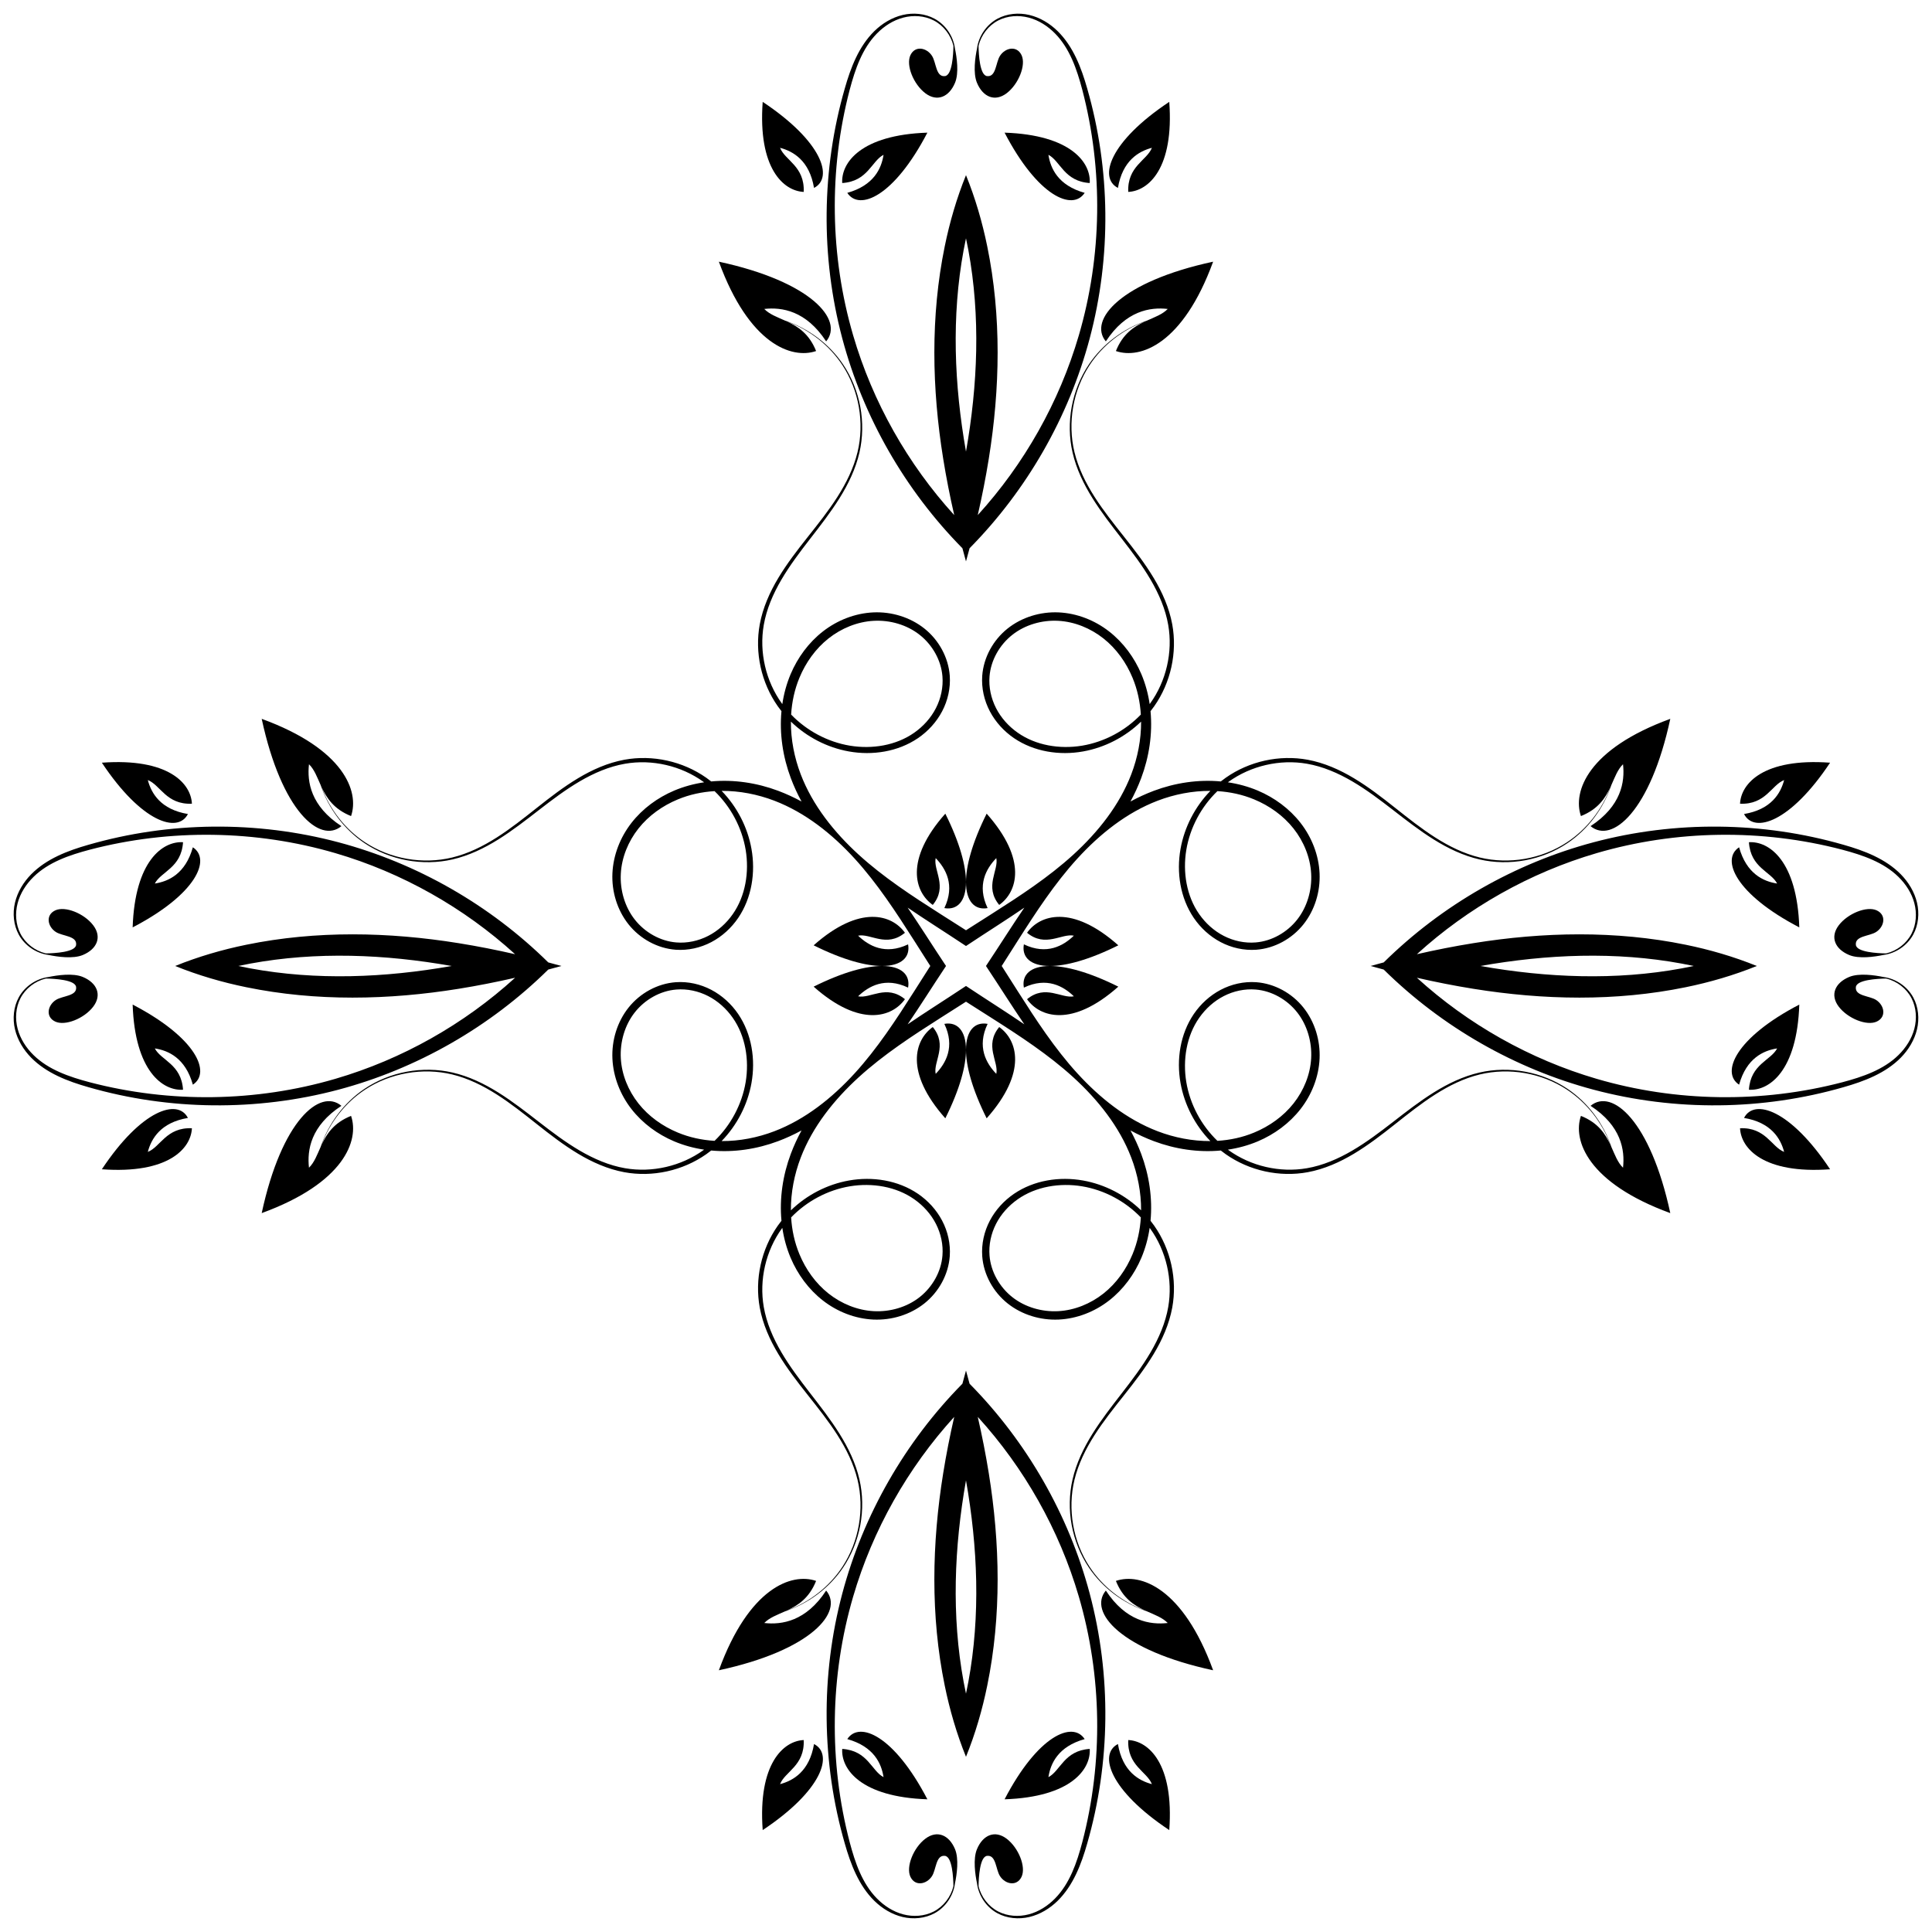 <?xml version="1.0" encoding="UTF-8"?>
<!DOCTYPE svg  PUBLIC '-//W3C//DTD SVG 1.1//EN'  'http://www.w3.org/Graphics/SVG/1.1/DTD/svg11.dtd'>
<svg enable-background="new 0 0 1622.971 1622.971" version="1.1" viewBox="0 0 1623 1623" xml:space="preserve" xmlns="http://www.w3.org/2000/svg">

	<path d="m811.49 740.99c0 16.231 7.382 23.804 18.171 21.862-9.192-19.251-1.217-33.166 7.296-41.991 2.151 10.294-10.35 23.808 2.439 39.33 15.045-10.67 24.105-37.657-10.545-76.68h-1e-4c-12.321 24.748-17.361 44.068-17.361 57.478 0-13.41-5.04-32.731-17.361-57.478h-1e-4c-34.649 39.023-25.59 66.01-10.545 76.68 12.789-15.522 0.288-29.036 2.439-39.33 8.513 8.825 16.488 22.74 7.296 41.991 10.789 1.941 18.171-5.631 18.171-21.862z"/>
	<path d="m881.98 811.49c-16.231 0-23.804 7.382-21.862 18.171 19.251-9.192 33.166-1.217 41.991 7.296-10.294 2.151-23.808-10.35-39.33 2.439 10.67 15.045 37.657 24.105 76.68-10.545v-1e-4c-24.748-12.321-44.068-17.361-57.478-17.361 13.41 0 32.731-5.04 57.478-17.361v-1e-4c-39.023-34.649-66.01-25.59-76.68-10.545 15.522 12.789 29.036 0.288 39.33 2.439-8.825 8.513-22.74 16.488-41.991 7.296-1.941 10.789 5.632 18.171 21.862 18.171z"/>
	<path d="m811.49 881.98c0-16.231-7.382-23.804-18.171-21.862 9.192 19.251 1.217 33.166-7.296 41.991-2.151-10.294 10.35-23.808-2.439-39.33-15.045 10.67-24.105 37.657 10.545 76.68h1e-4c12.321-24.748 17.361-44.068 17.361-57.478 0 13.41 5.039 32.731 17.361 57.478h1e-4c34.65-39.023 25.59-66.01 10.545-76.68-12.789 15.522-0.288 29.036-2.439 39.33-8.513-8.825-16.488-22.74-7.296-41.991-10.789-1.941-18.171 5.632-18.171 21.862z"/>
	<path d="m740.99 811.49c16.231 0 23.804-7.382 21.862-18.171-19.251 9.192-33.166 1.217-41.991-7.296 10.294-2.151 23.808 10.35 39.33-2.439-10.67-15.045-37.657-24.105-76.68 10.545v1e-4c24.748 12.321 44.068 17.361 57.478 17.361-13.41 0-32.731 5.039-57.478 17.361v1e-4c39.023 34.65 66.01 25.59 76.68 10.545-15.522-12.789-29.036-0.288-39.33-2.439 8.825-8.513 22.74-16.488 41.991-7.296 1.941-10.789-5.631-18.171-21.862-18.171z"/>
	<path d="m909.02 626.41c-18.688 3.088-38.776-0.144-54.029-10.867-7.644-5.347-14.066-12.471-18.267-20.702 0 0-1e-4 0-1e-4 -1e-4 -4.2-8.223-6.217-17.596-5.455-26.704 1.082-13.547 8.497-26.488 19.218-34.894 10.734-8.438 24.845-12.467 38.531-11.72 13.711 0.738 27.115 6.238 37.94 14.801 10.842 8.57 19.171 20.267 24.48 33.123 4.064 9.785 6.294 20.217 6.942 30.826-13.139 13.648-30.743 23.032-49.361 26.137zm-282.61 87.548v1e-4c3.088 18.688-0.144 38.776-10.867 54.029v1e-4c-5.347 7.644-12.471 14.066-20.702 18.267 0 0 0 1e-4 -1e-4 1e-4 -8.223 4.2-17.596 6.217-26.704 5.455-13.547-1.082-26.488-8.497-34.894-19.218-8.438-10.734-12.467-24.845-11.72-38.531 0.738-13.711 6.238-27.115 14.801-37.94 8.57-10.842 20.267-19.171 33.123-24.48 9.785-4.064 20.217-6.294 30.826-6.942 13.648 13.139 23.032 30.743 26.137 49.361zm87.548 282.61h1e-4c18.688-3.088 38.776 0.144 54.029 10.867h1e-4c7.644 5.347 14.066 12.471 18.267 20.702 0 0 1e-4 0 1e-4 1e-4 4.2 8.223 6.217 17.596 5.455 26.704-1.082 13.547-8.497 26.488-19.218 34.894-10.734 8.438-24.845 12.467-38.531 11.72-13.711-0.738-27.115-6.238-37.94-14.801-10.842-8.57-19.171-20.267-24.48-33.123-4.064-9.785-6.294-20.217-6.942-30.826 13.139-13.648 30.743-23.032 49.361-26.137zm282.61-87.548c-3.088-18.688 0.144-38.776 10.867-54.029 5.347-7.644 12.471-14.066 20.702-18.267 0 0 0-1e-4 1e-4 -1e-4 8.223-4.2 17.596-6.217 26.704-5.455 13.547 1.082 26.488 8.497 34.894 19.218 8.438 10.734 12.467 24.845 11.72 38.531-0.738 13.711-6.238 27.115-14.801 37.94-8.57 10.842-20.267 19.171-33.123 24.48-9.785 4.064-20.217 6.294-30.826 6.942-13.648-13.139-23.032-30.743-26.137-49.361zm26.137-244.42c10.609 0.647 21.041 2.878 30.826 6.942 12.856 5.309 24.553 13.638 33.123 24.48 8.562 10.825 14.063 24.23 14.801 37.94 0.747 13.686-3.282 27.797-11.72 38.531-8.406 10.721-21.348 18.136-34.894 19.218-9.108 0.762-18.481-1.255-26.704-5.455-1e-4 0-1e-4 -1e-4 -1e-4 -1e-4 -8.231-4.201-15.355-10.623-20.702-18.267v-1e-4c-10.723-15.253-13.955-35.341-10.867-54.029v-1e-4c3.105-18.617 12.489-36.221 26.137-49.361zm-358.11-64.325c0.647-10.609 2.878-21.04 6.942-30.826 5.309-12.856 13.638-24.553 24.48-33.123 10.825-8.562 24.23-14.063 37.94-14.801 13.686-0.747 27.797 3.282 38.531 11.72 10.721 8.406 18.136 21.348 19.218 34.894 0.762 9.108-1.255 18.481-5.455 26.704 0 1e-4 -1e-4 1e-4 -1e-4 1e-4 -4.201 8.231-10.623 15.355-18.267 20.702h-1e-4c-15.253 10.723-35.341 13.955-54.029 10.867h-1e-4c-18.617-3.105-36.221-12.489-49.361-26.137zm-64.325 358.11c-10.609-0.647-21.04-2.878-30.826-6.942-12.856-5.309-24.553-13.638-33.123-24.48-8.562-10.825-14.063-24.23-14.801-37.94-0.747-13.686 3.282-27.797 11.72-38.531 8.406-10.721 21.348-18.137 34.894-19.218 9.108-0.762 18.481 1.255 26.704 5.455 1e-4 0 1e-4 1e-4 1e-4 1e-4 8.231 4.201 15.355 10.623 20.702 18.267 10.723 15.253 13.955 35.341 10.867 54.029v1e-4c-3.105 18.618-12.489 36.221-26.137 49.361zm358.11 64.325c-0.647 10.609-2.878 21.041-6.942 30.826-5.309 12.856-13.638 24.553-24.48 33.123-10.825 8.562-24.23 14.063-37.94 14.801-13.686 0.747-27.797-3.282-38.531-11.72-10.721-8.406-18.137-21.348-19.218-34.894-0.762-9.108 1.255-18.481 5.455-26.704 0-1e-4 1e-4 -1e-4 1e-4 -1e-4 4.201-8.231 10.623-15.355 18.267-20.702 15.253-10.723 35.341-13.955 54.029-10.867h1e-4c18.618 3.105 36.221 12.489 49.361 26.137zm-146.89-822.51c0.708 3.299 1.369 6.604 1.985 9.915 10.282 55.649 7.927 113.24-1.985 169.26-9.912-56.024-12.268-113.61-1.985-169.26 0.616-3.311 1.278-6.617 1.985-9.915zm-611.29 611.29c3.299-0.708 6.604-1.369 9.915-1.985 55.649-10.282 113.24-7.927 169.26 1.985-56.024 9.912-113.61 12.268-169.26 1.985-3.311-0.616-6.617-1.278-9.915-1.985zm611.29 611.29c-0.708-3.299-1.369-6.604-1.985-9.915-10.282-55.649-7.927-113.24 1.985-169.26 9.912 56.024 12.268 113.61 1.985 169.26-0.616 3.311-1.278 6.617-1.985 9.915zm611.29-611.29c-3.299 0.708-6.604 1.369-9.915 1.985-55.649 10.282-113.24 7.927-169.26-1.985 56.024-9.912 113.61-12.268 169.26-1.985 3.311 0.616 6.617 1.278 9.915 1.985zm-611.29-16.781c8.908-5.932 17.945-11.752 26.971-17.631h1e-4c7.364-4.785 14.738-9.623 22.041-14.601-4.979 7.302-9.816 14.677-14.601 22.041-5.878 9.026-11.698 18.063-17.631 26.972 5.932 8.908 11.752 17.945 17.631 26.971v1e-4c4.785 7.364 9.623 14.738 14.601 22.041-7.302-4.979-14.677-9.816-22.041-14.601h-1e-4c-9.026-5.878-18.063-11.698-26.971-17.631-8.908 5.932-17.945 11.752-26.972 17.631-7.364 4.785-14.739 9.623-22.041 14.601 4.979-7.302 9.816-14.677 14.601-22.041v-1e-4c5.878-9.026 11.698-18.063 17.631-26.971-5.932-8.908-11.752-17.945-17.631-26.972-4.785-7.364-9.623-14.739-14.601-22.041 7.302 4.979 14.677 9.816 22.041 14.601 9.026 5.878 18.063 11.698 26.972 17.631zm138.17-121.39c3.438-6.326 6.466-12.883 9.009-19.667 6.682-17.806 9.63-37.268 7.844-56.216 1.074-1.353 2.114-2.734 3.109-4.149 13.898-19.794 19.487-45.153 15.121-68.843-2.579-13.898-8.382-26.949-15.586-38.938-7.296-12.152-15.955-23.348-24.689-34.373-8.721-11.015-17.475-21.985-24.99-33.767v-1e-4c-7.419-11.636-13.63-24.152-16.86-37.52-5.981-24.701-1.255-51.942 12.796-73.261 10.964-16.64 27.524-29.542 46.29-36.445-9.038 4.214-18.445 10.163-24.285 24.747 20.549 7.064 56.398-5.811 81.676-75.061l0.002-0.001c-77.596 16.691-105.13 49.018-90.128 66.956 16.866-25.785 37.187-28.919 51.995-27.244-4.39 4.516-10.827 6.808-17.612 9.851-19.567 6.54-37.035 19.569-48.618 36.744-14.405 21.366-19.525 48.867-13.706 74.091 3.154 13.638 9.309 26.415 16.694 38.252 7.471 11.981 16.156 23.115 24.76 34.214 8.602 11.105 17.079 22.301 24.121 34.332 6.937 11.863 12.47 24.629 14.783 38.024 3.964 22.79-1.713 47.125-15.158 65.83-0.143 0.199-0.292 0.394-0.437 0.592-1.278-8.593-3.56-17.033-6.958-25.108v-2e-4c-5.909-13.969-15.171-26.61-27.216-35.975-12.06-9.371-26.916-15.225-42.243-15.936-15.347-0.702-30.941 3.996-42.996 13.605-12.061 9.638-20.111 24.185-21.25 39.616-0.729 10.348 1.619 20.769 6.405 29.867 4.786 9.092 11.897 16.826 20.313 22.567h1e-4c16.854 11.44 38.255 14.702 58.012 11.154h1e-4c18.296-3.26 35.445-12.188 48.723-25.067 0.093 15.02-2.876 30.222-8.258 44.299v1e-4c-9.946 25.987-27.917 48.534-48.741 67.545-20.837 18.991-44.755 34.601-68.939 49.996-7.031 4.465-14.102 8.922-21.152 13.452-7.05-4.53-14.121-8.987-21.152-13.452-24.184-15.396-48.102-31.006-68.939-49.996-20.824-19.011-38.795-41.558-48.741-67.545v-1e-4c-5.382-14.077-8.351-29.279-8.258-44.299 13.278 12.879 30.427 21.807 48.723 25.067h1e-4c19.757 3.548 41.158 0.286 58.012-11.154h1e-4c8.416-5.741 15.527-13.475 20.312-22.567 4.786-9.098 7.134-19.519 6.405-29.867-1.138-15.431-9.189-29.978-21.25-39.616-12.054-9.61-27.648-14.307-42.995-13.605-15.328 0.711-30.184 6.565-42.244 15.936-12.046 9.365-21.307 22.007-27.216 35.975v2e-4c-3.399 8.075-5.68 16.515-6.958 25.108-0.145-0.198-0.294-0.393-0.437-0.592-13.444-18.704-19.122-43.04-15.158-65.83 2.313-13.395 7.846-26.161 14.783-38.024 7.042-12.031 15.519-23.227 24.121-34.332 8.603-11.1 17.289-22.234 24.76-34.214 7.385-11.837 13.54-24.614 16.694-38.252 5.819-25.224 0.699-52.725-13.706-74.091-11.584-17.175-29.052-30.204-48.618-36.744-6.784-3.043-13.221-5.336-17.612-9.851 14.808-1.674 35.129 1.46 51.995 27.244 15.005-17.938-12.532-50.265-90.128-66.956l0.002 0.001c25.278 69.25 61.127 82.125 81.676 75.061-5.84-14.584-15.246-20.533-24.285-24.747 18.766 6.903 35.326 19.805 46.29 36.445 14.051 21.318 18.777 48.56 12.796 73.261-3.23 13.369-9.441 25.884-16.86 37.52v1e-4c-7.515 11.781-16.269 22.752-24.99 33.767-8.734 11.025-17.393 22.221-24.689 34.373-7.204 11.988-13.008 25.039-15.586 38.938-4.366 23.69 1.223 49.049 15.121 68.843 0.994 1.415 2.034 2.795 3.109 4.149-1.787 18.948 1.161 38.41 7.843 56.216 2.543 6.784 5.572 13.341 9.01 19.667-6.326-3.438-12.883-6.466-19.667-9.01-17.806-6.682-37.268-9.63-56.216-7.843-1.353-1.074-2.734-2.114-4.149-3.109-19.794-13.898-45.153-19.487-68.843-15.121-13.898 2.579-26.949 8.382-38.938 15.586-12.152 7.296-23.348 15.955-34.373 24.689-11.015 8.721-21.985 17.475-33.767 24.99h-1e-4c-11.636 7.419-24.152 13.63-37.52 16.86-24.701 5.981-51.942 1.255-73.261-12.796-16.64-10.964-29.542-27.524-36.445-46.29 4.214 9.038 10.163 18.445 24.747 24.285 7.064-20.549-5.811-56.398-75.061-81.676l-0.001-0.002c16.691 77.596 49.018 105.13 66.956 90.128-25.785-16.866-28.919-37.187-27.244-51.995 4.516 4.39 6.808 10.827 9.851 17.612 6.54 19.567 19.569 37.035 36.744 48.618 21.366 14.406 48.867 19.525 74.091 13.706 13.638-3.154 26.415-9.309 38.252-16.694 11.981-7.471 23.115-16.156 34.214-24.76 11.105-8.602 22.301-17.079 34.332-24.121 11.863-6.937 24.629-12.47 38.024-14.783 22.79-3.964 47.125 1.713 65.83 15.158 0.199 0.143 0.394 0.292 0.592 0.437-8.593 1.278-17.033 3.56-25.108 6.958h-2e-4c-13.969 5.909-26.61 15.171-35.975 27.216-9.371 12.06-15.225 26.916-15.936 42.244-0.702 15.347 3.996 30.941 13.605 42.995 9.638 12.061 24.185 20.111 39.616 21.25 10.348 0.729 20.769-1.619 29.867-6.405 9.092-4.785 16.826-11.897 22.567-20.312v-1e-4c11.44-16.854 14.702-38.255 11.154-58.012v-1e-4c-3.26-18.296-12.188-35.445-25.067-48.723 15.02-0.093 30.222 2.876 44.299 8.258h1e-4c25.987 9.946 48.534 27.917 67.545 48.741 18.991 20.837 34.601 44.755 49.996 68.939 4.465 7.031 8.922 14.102 13.452 21.152-4.53 7.05-8.987 14.121-13.452 21.152-15.396 24.184-31.006 48.102-49.996 68.939-19.011 20.824-41.558 38.795-67.545 48.741h-1e-4c-14.077 5.382-29.279 8.351-44.299 8.258 12.879-13.278 21.807-30.427 25.067-48.723v-1e-4c3.548-19.757 0.286-41.158-11.154-58.012v-1e-4c-5.741-8.416-13.475-15.527-22.567-20.313-9.098-4.786-19.519-7.134-29.867-6.405-15.431 1.138-29.978 9.189-39.616 21.25-9.61 12.054-14.307 27.648-13.605 42.996 0.711 15.328 6.565 30.184 15.936 42.243 9.365 12.046 22.007 21.307 35.975 27.216h2e-4c8.075 3.399 16.515 5.68 25.108 6.958-0.198 0.145-0.393 0.294-0.592 0.437-18.704 13.444-43.04 19.122-65.83 15.158-13.395-2.313-26.161-7.846-38.024-14.783-12.031-7.042-23.227-15.519-34.332-24.121-11.1-8.603-22.234-17.289-34.214-24.76-11.837-7.385-24.614-13.54-38.252-16.694-25.224-5.819-52.725-0.699-74.091 13.706-17.175 11.584-30.204 29.052-36.744 48.618-3.043 6.784-5.336 13.221-9.851 17.612-1.674-14.808 1.46-35.13 27.244-51.995-17.938-15.005-50.265 12.532-66.956 90.128l0.001-0.002c69.25-25.278 82.125-61.127 75.061-81.676-14.584 5.84-20.533 15.246-24.747 24.285 6.903-18.765 19.805-35.326 36.445-46.29 21.318-14.051 48.56-18.777 73.261-12.796 13.369 3.23 25.884 9.441 37.52 16.86h1e-4c11.781 7.515 22.752 16.269 33.767 24.99 11.025 8.734 22.221 17.393 34.373 24.689 11.988 7.204 25.039 13.008 38.938 15.586 23.69 4.366 49.049-1.223 68.843-15.121 1.415-0.994 2.795-2.034 4.149-3.109 18.948 1.787 38.41-1.161 56.216-7.844 6.784-2.543 13.341-5.572 19.667-9.009-3.438 6.326-6.466 12.883-9.01 19.667-6.682 17.806-9.63 37.268-7.843 56.216-1.074 1.353-2.114 2.734-3.109 4.149-13.898 19.794-19.487 45.153-15.121 68.843 2.579 13.898 8.382 26.949 15.586 38.938 7.296 12.152 15.955 23.348 24.689 34.373 8.721 11.015 17.475 21.985 24.99 33.767v1e-4c7.419 11.636 13.63 24.152 16.86 37.52 5.981 24.701 1.255 51.942-12.796 73.261-10.964 16.64-27.524 29.542-46.29 36.445 9.038-4.214 18.445-10.163 24.285-24.747-20.549-7.064-56.398 5.811-81.676 75.061l-0.002 0.001c77.596-16.691 105.13-49.018 90.128-66.956-16.866 25.785-37.187 28.919-51.995 27.244 4.39-4.516 10.827-6.808 17.612-9.851 19.567-6.54 37.035-19.569 48.618-36.744 14.406-21.366 19.525-48.867 13.706-74.091-3.154-13.638-9.309-26.415-16.694-38.252-7.471-11.981-16.156-23.115-24.76-34.214-8.602-11.105-17.079-22.301-24.121-34.332-6.937-11.863-12.47-24.629-14.783-38.024-3.964-22.79 1.713-47.125 15.158-65.83 0.143-0.199 0.292-0.394 0.437-0.592 1.278 8.593 3.56 17.033 6.958 25.108v1e-4c5.909 13.969 15.171 26.61 27.216 35.975 12.06 9.371 26.916 15.225 42.244 15.936 15.347 0.701 30.941-3.996 42.995-13.605 12.061-9.638 20.111-24.185 21.25-39.616 0.729-10.348-1.619-20.769-6.405-29.867-4.785-9.092-11.897-16.826-20.312-22.567h-1e-4c-16.854-11.44-38.255-14.702-58.012-11.154h-1e-4c-18.296 3.26-35.445 12.188-48.723 25.067-0.093-15.02 2.876-30.222 8.258-44.299v-1e-4c9.946-25.987 27.917-48.534 48.741-67.545 20.837-18.991 44.755-34.601 68.939-49.996 7.031-4.465 14.102-8.922 21.152-13.452 7.05 4.53 14.121 8.987 21.152 13.452 24.184 15.396 48.102 31.006 68.939 49.996 20.824 19.011 38.795 41.558 48.741 67.545v1e-4c5.382 14.077 8.351 29.279 8.258 44.299-13.278-12.879-30.427-21.807-48.723-25.067h-1e-4c-19.757-3.548-41.158-0.286-58.012 11.154h-1e-4c-8.416 5.741-15.527 13.475-20.313 22.567-4.786 9.098-7.134 19.519-6.405 29.867 1.138 15.431 9.189 29.978 21.25 39.616 12.054 9.61 27.648 14.307 42.996 13.605 15.328-0.711 30.184-6.565 42.243-15.936 12.046-9.365 21.307-22.007 27.216-35.975v-1e-4c3.399-8.075 5.68-16.515 6.958-25.108 0.145 0.198 0.294 0.393 0.437 0.592 13.444 18.704 19.122 43.04 15.158 65.83-2.313 13.395-7.846 26.161-14.783 38.024-7.042 12.031-15.519 23.227-24.121 34.332-8.603 11.1-17.289 22.233-24.76 34.214-7.385 11.837-13.54 24.614-16.694 38.252-5.819 25.224-0.699 52.725 13.706 74.091 11.584 17.175 29.052 30.204 48.618 36.744 6.784 3.043 13.221 5.336 17.612 9.851-14.808 1.674-35.13-1.46-51.995-27.244-15.005 17.938 12.532 50.265 90.128 66.956l-0.002-0.001c-25.278-69.25-61.127-82.125-81.676-75.061 5.84 14.584 15.246 20.533 24.285 24.747-18.765-6.903-35.326-19.805-46.29-36.445-14.051-21.318-18.777-48.56-12.796-73.261 3.23-13.369 9.441-25.884 16.86-37.52v-1e-4c7.515-11.781 16.269-22.752 24.99-33.767 8.734-11.025 17.393-22.221 24.689-34.373 7.204-11.988 13.008-25.039 15.586-38.938 4.366-23.69-1.223-49.049-15.121-68.843-0.994-1.415-2.034-2.795-3.109-4.149 1.787-18.948-1.161-38.41-7.844-56.216-2.543-6.784-5.572-13.341-9.009-19.667 6.326 3.438 12.883 6.466 19.667 9.009 17.806 6.682 37.268 9.63 56.216 7.844 1.353 1.074 2.734 2.114 4.149 3.109 19.794 13.898 45.153 19.487 68.843 15.121 13.898-2.579 26.949-8.382 38.938-15.586 12.152-7.296 23.348-15.955 34.373-24.689 11.015-8.721 21.985-17.475 33.767-24.99h1e-4c11.636-7.419 24.152-13.63 37.52-16.86 24.701-5.981 51.942-1.255 73.261 12.796 16.64 10.964 29.542 27.524 36.445 46.29-4.214-9.038-10.163-18.445-24.747-24.285-7.064 20.549 5.811 56.398 75.061 81.676l0.001 0.002c-16.691-77.596-49.018-105.13-66.956-90.128 25.785 16.866 28.919 37.187 27.244 51.995-4.516-4.39-6.808-10.827-9.851-17.612-6.54-19.567-19.569-37.035-36.744-48.618-21.366-14.405-48.867-19.525-74.091-13.706-13.638 3.154-26.415 9.309-38.252 16.694-11.981 7.471-23.115 16.156-34.214 24.76-11.105 8.602-22.301 17.079-34.332 24.121-11.863 6.937-24.629 12.47-38.024 14.783-22.79 3.964-47.125-1.713-65.83-15.158-0.199-0.143-0.394-0.292-0.592-0.437 8.593-1.278 17.033-3.56 25.108-6.958h1e-4c13.969-5.909 26.61-15.171 35.975-27.216 9.371-12.06 15.225-26.916 15.936-42.243 0.701-15.347-3.996-30.941-13.605-42.996-9.638-12.061-24.185-20.111-39.616-21.25-10.348-0.729-20.769 1.619-29.867 6.405-9.092 4.786-16.826 11.897-22.567 20.313v1e-4c-11.44 16.854-14.702 38.255-11.154 58.012v1e-4c3.26 18.296 12.188 35.445 25.067 48.723-15.02 0.093-30.222-2.876-44.299-8.258h-1e-4c-25.987-9.946-48.534-27.917-67.545-48.741-18.991-20.837-34.601-44.755-49.996-68.939-4.465-7.031-8.922-14.102-13.452-21.152 4.53-7.05 8.987-14.121 13.452-21.152 15.396-24.184 31.006-48.102 49.996-68.939 19.011-20.824 41.558-38.795 67.545-48.741h1e-4c14.077-5.382 29.279-8.351 44.299-8.258-12.879 13.278-21.807 30.427-25.067 48.723v1e-4c-3.548 19.757-0.286 41.158 11.154 58.012v1e-4c5.741 8.416 13.475 15.527 22.567 20.312 9.098 4.786 19.519 7.134 29.867 6.405 15.431-1.138 29.978-9.189 39.616-21.25 9.61-12.054 14.307-27.648 13.605-42.995-0.711-15.328-6.565-30.184-15.936-42.244-9.365-12.046-22.007-21.307-35.975-27.216h-1e-4c-8.075-3.399-16.515-5.68-25.108-6.958 0.198-0.145 0.393-0.294 0.592-0.437 18.704-13.444 43.04-19.122 65.83-15.158 13.395 2.313 26.161 7.846 38.024 14.783 12.031 7.042 23.227 15.519 34.332 24.121 11.1 8.603 22.233 17.289 34.214 24.76 11.837 7.385 24.614 13.54 38.252 16.694 25.224 5.819 52.725 0.699 74.091-13.706 17.175-11.584 30.204-29.052 36.744-48.618 3.043-6.784 5.336-13.221 9.851-17.612 1.674 14.808-1.46 35.129-27.244 51.995 17.938 15.005 50.265-12.532 66.956-90.128l-0.001 0.002c-69.25 25.278-82.125 61.127-75.061 81.676 14.584-5.84 20.533-15.246 24.747-24.285-6.903 18.766-19.805 35.326-36.445 46.29-21.318 14.051-48.56 18.777-73.261 12.796-13.369-3.23-25.884-9.441-37.52-16.86h-1e-4c-11.781-7.515-22.752-16.269-33.767-24.99-11.025-8.734-22.221-17.393-34.373-24.689-11.988-7.204-25.039-13.008-38.938-15.586-23.69-4.366-49.049 1.223-68.843 15.121-1.415 0.994-2.795 2.034-4.149 3.109-18.948-1.787-38.41 1.161-56.216 7.843-6.784 2.543-13.341 5.572-19.667 9.01zm-138.17-201.7c1.023-3.676 2.025-7.359 3.002-11.048 48.264-48.916 83.377-110.33 100.93-176.32 18.268-68.702 17.444-142.09-2.111-209.94-4.956-17.4-11.717-35.26-24.846-48.168-6.583-6.449-14.754-11.417-23.736-13.552-8.992-2.136-18.778-1.232-26.874 3.165h-1e-4c-9.277 5.06-15.769 14.708-17.111 25.048-1.537 7.4-3.472 20.58-0.019 28.81 5.011 11.943 15.078 16.208 24.977 8.671 9.899-7.537 16.388-23.548 12.482-31.896-3.907-8.347-13.644-6.413-18.126 0.509-3.66 5.652-3.164 17.989-10.906 17.035-6.112-0.753-7-18.159-7.103-25.456 2.163-9.049 8.368-17.106 16.557-21.3 7.788-4.008 17.127-4.589 25.575-2.38 8.46 2.211 16.086 7.154 22.206 13.423 12.278 12.529 18.23 29.958 22.806 47.224 17.675 67.546 16.575 139.71-2.901 206.25-16.396 56.045-45.82 108.09-84.918 151.03 3.587-15.67 6.71-31.457 9.267-47.365 9.486-58.861 10.75-119.64-1.289-178.35-4.143-20.335-10.026-40.509-17.864-59.852-7.838 19.343-13.721 39.517-17.864 59.852-12.038 58.707-10.775 119.49-1.288 178.35 2.558 15.908 5.68 31.695 9.267 47.365-39.098-42.936-68.522-94.981-84.918-151.03-19.476-66.545-20.576-138.71-2.901-206.25 4.576-17.265 10.528-34.694 22.806-47.224 6.12-6.269 13.746-11.212 22.206-13.423 8.448-2.209 17.786-1.628 25.575 2.38 8.188 4.194 14.394 12.251 16.557 21.3-0.103 7.296-0.991 24.703-7.103 25.456-7.742 0.955-7.245-11.382-10.906-17.035-4.482-6.921-14.219-8.856-18.126-0.509-3.906 8.348 2.583 24.358 12.482 31.896 9.899 7.537 19.966 3.272 24.977-8.671 3.453-8.23 1.518-21.41-0.019-28.81-1.341-10.339-7.833-19.988-17.111-25.048h-1e-4c-8.097-4.397-17.883-5.301-26.874-3.165-8.982 2.135-17.152 7.102-23.736 13.552-13.129 12.908-19.89 30.768-24.846 48.168-19.555 67.849-20.379 141.24-2.11 209.94 17.553 65.987 52.667 127.4 100.93 176.32 0.978 3.689 1.979 7.372 3.002 11.048zm-339.87 339.87c-3.676-1.023-7.359-2.025-11.048-3.002-48.916-48.264-110.33-83.377-176.32-100.93-68.702-18.268-142.09-17.444-209.94 2.11-17.4 4.956-35.26 11.717-48.168 24.846-6.449 6.583-11.417 14.754-13.552 23.736-2.136 8.992-1.232 18.778 3.165 26.874v1e-4c5.06 9.277 14.708 15.769 25.048 17.111 7.4 1.537 20.58 3.472 28.81 0.019 11.943-5.011 16.208-15.078 8.671-24.977-7.537-9.899-23.548-16.388-31.896-12.482-8.347 3.907-6.413 13.644 0.509 18.126 5.652 3.66 17.989 3.164 17.035 10.906-0.753 6.112-18.159 7-25.456 7.103-9.049-2.163-17.106-8.368-21.3-16.557-4.008-7.788-4.589-17.127-2.38-25.575 2.211-8.46 7.154-16.086 13.423-22.206 12.529-12.278 29.958-18.23 47.224-22.806 67.546-17.675 139.71-16.575 206.25 2.901 56.045 16.396 108.09 45.82 151.03 84.918-15.67-3.588-31.457-6.71-47.365-9.267-58.861-9.486-119.64-10.75-178.35 1.288-20.335 4.143-40.509 10.026-59.852 17.864 19.343 7.838 39.517 13.721 59.852 17.864 58.707 12.038 119.49 10.775 178.35 1.289 15.908-2.558 31.695-5.68 47.365-9.267-42.936 39.098-94.981 68.522-151.03 84.918-66.545 19.476-138.71 20.576-206.25 2.901-17.265-4.576-34.694-10.528-47.224-22.806-6.269-6.12-11.212-13.746-13.423-22.206-2.209-8.448-1.628-17.786 2.38-25.575 4.194-8.188 12.251-14.394 21.3-16.557 7.296 0.103 24.703 0.991 25.456 7.103 0.955 7.742-11.382 7.246-17.035 10.906-6.921 4.482-8.856 14.219-0.509 18.126 8.348 3.906 24.358-2.583 31.896-12.482 7.537-9.899 3.272-19.966-8.671-24.977-8.23-3.453-21.41-1.518-28.81 0.019-10.339 1.341-19.988 7.833-25.048 17.111v1e-4c-4.397 8.097-5.301 17.883-3.165 26.874 2.135 8.982 7.102 17.152 13.552 23.736 12.908 13.129 30.768 19.891 48.168 24.846 67.849 19.555 141.24 20.379 209.94 2.111 65.987-17.554 127.4-52.667 176.32-100.93 3.689-0.978 7.372-1.979 11.048-3.002zm339.87 339.87c-1.023 3.676-2.025 7.359-3.002 11.048-48.264 48.916-83.377 110.33-100.93 176.32-18.268 68.702-17.444 142.09 2.11 209.94 4.956 17.4 11.717 35.26 24.846 48.168 6.583 6.449 14.754 11.417 23.736 13.552 8.992 2.136 18.778 1.232 26.874-3.165h1e-4c9.277-5.06 15.769-14.708 17.111-25.048 1.537-7.4 3.472-20.58 0.019-28.81-5.011-11.943-15.078-16.208-24.977-8.671-9.899 7.537-16.388 23.548-12.482 31.896 3.907 8.347 13.644 6.413 18.126-0.509 3.66-5.652 3.164-17.989 10.906-17.035 6.112 0.753 7 18.159 7.103 25.456-2.163 9.049-8.368 17.106-16.557 21.3-7.788 4.008-17.127 4.589-25.575 2.38-8.46-2.211-16.086-7.154-22.206-13.423-12.278-12.529-18.23-29.958-22.806-47.224-17.675-67.546-16.575-139.71 2.901-206.25 16.396-56.045 45.82-108.09 84.918-151.03-3.588 15.67-6.71 31.457-9.267 47.365-9.486 58.861-10.75 119.64 1.288 178.35 4.143 20.335 10.026 40.509 17.864 59.852 7.838-19.343 13.721-39.517 17.864-59.852 12.038-58.707 10.775-119.49 1.289-178.35-2.558-15.908-5.68-31.695-9.267-47.365 39.098 42.936 68.522 94.981 84.918 151.03 19.476 66.545 20.576 138.71 2.901 206.25-4.576 17.265-10.528 34.694-22.806 47.224-6.12 6.269-13.746 11.212-22.206 13.423-8.448 2.209-17.786 1.628-25.575-2.38-8.188-4.194-14.394-12.251-16.557-21.3 0.103-7.296 0.991-24.703 7.103-25.456 7.742-0.955 7.246 11.382 10.906 17.035 4.482 6.921 14.219 8.856 18.126 0.509 3.906-8.348-2.583-24.358-12.482-31.896-9.899-7.537-19.966-3.272-24.977 8.671-3.453 8.23-1.518 21.41 0.019 28.81 1.341 10.339 7.833 19.988 17.111 25.048h1e-4c8.097 4.397 17.883 5.301 26.874 3.165 8.982-2.135 17.152-7.102 23.736-13.552 13.129-12.908 19.891-30.768 24.846-48.168 19.555-67.849 20.379-141.24 2.111-209.94-17.554-65.987-52.667-127.4-100.93-176.32-0.978-3.689-1.979-7.372-3.002-11.048zm339.87-339.87c3.676 1.023 7.359 2.025 11.048 3.002 48.916 48.264 110.33 83.377 176.32 100.93 68.702 18.268 142.09 17.444 209.94-2.111 17.4-4.956 35.26-11.717 48.168-24.846 6.449-6.583 11.417-14.754 13.552-23.736 2.136-8.992 1.232-18.778-3.165-26.874v-1e-4c-5.06-9.277-14.708-15.769-25.048-17.111-7.4-1.537-20.58-3.472-28.81-0.019-11.943 5.011-16.208 15.078-8.671 24.977 7.537 9.899 23.548 16.388 31.896 12.482 8.347-3.907 6.413-13.644-0.509-18.126-5.652-3.66-17.989-3.164-17.035-10.906 0.753-6.112 18.159-7 25.456-7.103 9.049 2.163 17.106 8.368 21.3 16.557 4.008 7.788 4.589 17.127 2.38 25.575-2.211 8.46-7.154 16.086-13.423 22.206-12.529 12.278-29.958 18.23-47.224 22.806-67.546 17.675-139.71 16.575-206.25-2.901-56.045-16.396-108.09-45.82-151.03-84.918 15.67 3.587 31.457 6.71 47.365 9.267 58.861 9.486 119.64 10.75 178.35-1.289 20.335-4.143 40.509-10.026 59.852-17.864-19.343-7.838-39.517-13.721-59.852-17.864-58.707-12.038-119.49-10.775-178.35-1.288-15.908 2.558-31.695 5.68-47.365 9.267 42.936-39.098 94.981-68.522 151.03-84.918 66.545-19.476 138.71-20.576 206.25-2.901 17.265 4.576 34.694 10.528 47.224 22.806 6.269 6.12 11.212 13.746 13.423 22.206 2.209 8.448 1.628 17.786-2.38 25.575-4.194 8.188-12.251 14.394-21.3 16.557-7.296-0.103-24.703-0.991-25.456-7.103-0.955-7.742 11.382-7.245 17.035-10.906 6.921-4.482 8.856-14.219 0.509-18.126-8.348-3.906-24.358 2.583-31.896 12.482-7.537 9.899-3.272 19.966 8.671 24.977 8.23 3.453 21.41 1.518 28.81-0.019 10.339-1.341 19.988-7.833 25.048-17.111v-1e-4c4.397-8.097 5.301-17.883 3.165-26.874-2.135-8.982-7.102-17.152-13.552-23.736-12.908-13.129-30.768-19.89-48.168-24.846-67.849-19.555-141.24-20.379-209.94-2.11-65.987 17.553-127.4 52.667-176.32 100.93-3.689 0.978-7.372 1.979-11.048 3.002z"/>
	<path d="m915.45 153.76c1.06-16.977-15.598-40.448-71.54-42.326 27.847 53.533 57.124 66.091 67.284 50.576-22.326-6.232-28.712-20.552-30.456-31.954 10.094 5.188 13.123 22.289 34.712 23.704z"/>
	<path d="m153.76 707.52c-16.977-1.06-40.448 15.598-42.326 71.54 53.533-27.847 66.091-57.124 50.576-67.284-6.232 22.326-20.552 28.712-31.954 30.456 5.188-10.094 22.289-13.123 23.704-34.712z"/>
	<path d="m707.52 1469.2c-1.06 16.977 15.598 40.448 71.54 42.326-27.847-53.533-57.124-66.091-67.284-50.576 22.326 6.232 28.712 20.552 30.456 31.954-10.094-5.188-13.123-22.289-34.712-23.704z"/>
	<path d="m1469.2 915.45c16.977 1.06 40.448-15.598 42.326-71.54-53.533 27.847-66.091 57.124-50.576 67.284 6.232-22.326 20.552-28.712 31.954-30.456-5.188 10.094-22.289 13.123-23.704 34.712z"/>
	<path d="m1469.2 707.52c16.977-1.06 40.448 15.598 42.326 71.54-53.533-27.847-66.091-57.124-50.576-67.284 6.232 22.326 20.552 28.712 31.954 30.456-5.188-10.094-22.289-13.123-23.704-34.712z"/>
	<path d="m707.52 153.76c-1.06-16.977 15.598-40.448 71.54-42.326-27.847 53.533-57.124 66.091-67.284 50.576 22.326-6.232 28.712-20.552 30.456-31.954-10.094 5.188-13.123 22.289-34.712 23.704z"/>
	<path d="m153.76 915.45c-16.977 1.06-40.448-15.598-42.326-71.54 53.533 27.847 66.091 57.124 50.576 67.284-6.232-22.326-20.552-28.712-31.954-30.456 5.188 10.094 22.289 13.123 23.704 34.712z"/>
	<path d="m915.45 1469.2c1.06 16.977-15.598 40.448-71.54 42.326 27.847-53.533 57.124-66.091 67.284-50.576-22.326 6.232-28.712 20.552-30.456 31.954 10.094-5.188 13.123-22.289 34.712-23.704z"/>
	<polygon points="843.91 111.44 843.91 111.44 843.91 111.44"/>
	<polygon points="111.44 779.06 111.44 779.06 111.44 779.06"/>
	<polygon points="779.06 1511.5 779.06 1511.5 779.06 1511.5"/>
	<polygon points="1511.5 843.91 1511.5 843.91 1511.5 843.91"/>
	<polygon points="1511.5 779.06 1511.5 779.06 1511.5 779.06"/>
	<polygon points="779.06 111.44 779.06 111.44 779.06 111.44"/>
	<polygon points="111.44 843.91 111.44 843.91 111.44 843.91"/>
	<polygon points="843.91 1511.5 843.91 1511.5 843.91 1511.5"/>
	<path d="m939.14 157.86c3.817-22.864 17.375-30.738 28.527-33.687-4.083 10.59-20.765 15.424-19.869 37.042 16.993-0.755 38.557-19.819 34.461-75.644h-1e-4c-50.261 33.394-59.628 63.841-43.119 72.29z"/>
	<path d="m157.86 683.83c-22.864-3.817-30.738-17.375-33.687-28.526 10.59 4.083 15.424 20.765 37.042 19.869-0.755-16.993-19.819-38.557-75.644-34.461v1e-4c33.394 50.261 63.841 59.628 72.29 43.119z"/>
	<path d="m683.83 1465.1c-3.817 22.864-17.375 30.738-28.526 33.687 4.083-10.59 20.765-15.424 19.869-37.042-16.993 0.755-38.557 19.819-34.461 75.644h1e-4c50.261-33.394 59.628-63.841 43.119-72.29z"/>
	<path d="m1465.1 939.14c22.864 3.817 30.738 17.375 33.687 28.527-10.59-4.083-15.424-20.765-37.042-19.869 0.755 16.993 19.819 38.557 75.644 34.461v-1e-4c-33.394-50.261-63.841-59.628-72.29-43.119z"/>
	<path d="m1465.1 683.83c22.864-3.817 30.738-17.375 33.687-28.526-10.59 4.083-15.424 20.765-37.042 19.869 0.755-16.993 19.819-38.557 75.644-34.461v1e-4c-33.394 50.261-63.841 59.628-72.29 43.119z"/>
	<path d="m683.83 157.86c-3.817-22.864-17.375-30.738-28.526-33.687 4.083 10.59 20.765 15.424 19.869 37.042-16.993-0.755-38.557-19.819-34.461-75.644h1e-4c50.261 33.394 59.628 63.841 43.119 72.29z"/>
	<path d="m157.86 939.14c-22.864 3.817-30.738 17.375-33.687 28.527 10.59-4.083 15.424-20.765 37.042-19.869-0.755 16.993-19.819 38.557-75.644 34.461v-1e-4c33.394-50.261 63.841-59.628 72.29-43.119z"/>
	<path d="m939.14 1465.1c3.817 22.864 17.375 30.738 28.527 33.687-4.083-10.59-20.765-15.424-19.869-37.042 16.993 0.755 38.557 19.819 34.461 75.644h-1e-4c-50.261-33.394-59.628-63.841-43.119-72.29z"/>

</svg>
